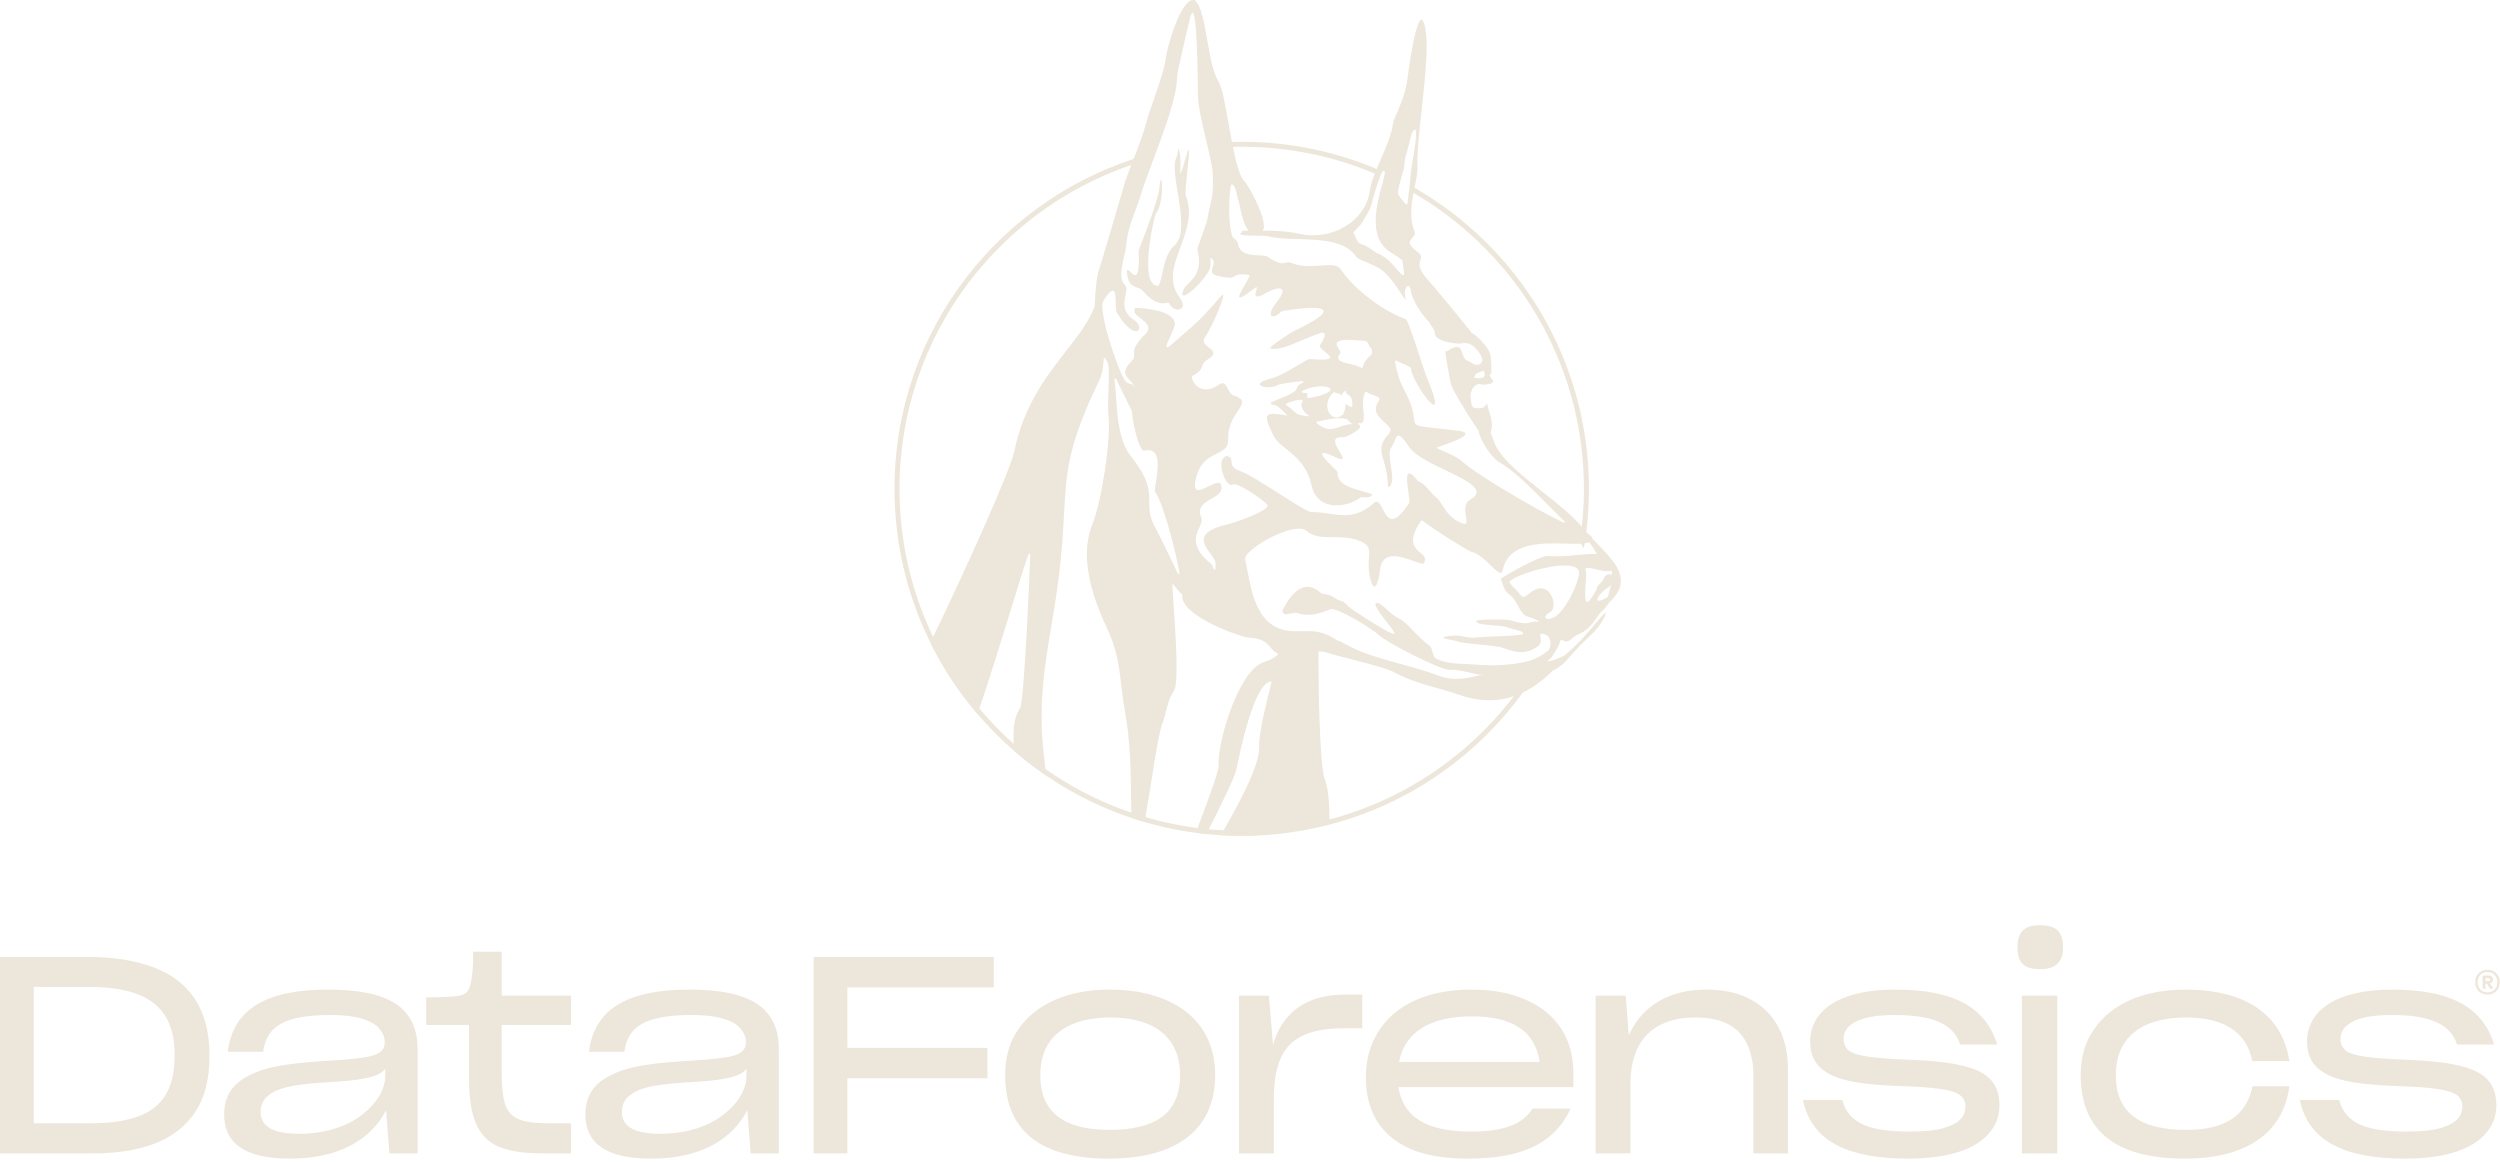 <svg width="628" height="292" viewBox="0 0 628 292" fill="none" xmlns="http://www.w3.org/2000/svg">
<path d="M0 240.401H22.352C28.461 240.401 33.736 241.235 38.318 242.898C47.409 246.229 52.617 253.304 52.617 265.029V265.236C52.617 271.064 51.435 275.783 49.005 279.388C44.149 286.674 35.262 289.727 23.186 289.727H0V240.401ZM8.472 247.896V282.166H22.767C27.42 282.166 31.169 281.677 34.362 280.569C40.678 278.417 43.871 273.631 43.871 265.099V264.959C43.871 252.404 36.166 247.896 22.004 247.896H8.472ZM96.987 278.836C95.876 281.125 94.279 283.136 92.131 285.007C87.756 288.756 81.44 291.046 72.764 291.046C61.518 291.046 56.313 287.16 56.313 280.014V279.943C56.313 275.642 58.188 272.52 61.936 270.508C63.252 269.745 64.711 269.122 66.378 268.637C69.708 267.596 74.776 266.903 83.244 266.415C86.715 266.207 89.353 265.929 91.297 265.655C95.183 265.099 96.639 263.988 96.639 261.769V261.699C96.639 260.591 96.224 259.55 95.391 258.509C93.794 256.497 90.045 254.971 83.037 254.971C71.305 254.971 66.933 257.883 66.1 264.195H57.213C58.532 253.445 66.933 248.588 82.34 248.588C97.684 248.588 104.9 253.026 104.9 263.64V289.727H97.821L96.987 278.836ZM75.124 284.8C81.718 284.8 87.063 282.996 90.879 280.084C94.698 277.169 96.78 273.631 96.78 270.163V268.496C95.461 270.23 92.131 271.271 84.007 271.756C74.916 272.245 70.679 273.005 68.252 274.601C66.378 275.713 65.474 277.309 65.474 279.251V279.321C65.474 282.651 68.045 284.8 75.124 284.8ZM143.44 289.727H135.875C131.293 289.727 127.755 289.101 125.118 287.99C119.842 285.563 117.827 280.291 117.827 270.926V257.468H107.07V250.53H109.292C111.163 250.459 113.108 250.392 114.012 250.322C117.205 249.974 117.761 249.281 118.316 246.644C118.802 244.495 118.868 241.513 118.868 239.083H126.018V250.115H143.44V257.468H126.018V269.608C126.018 273.216 126.366 275.85 126.992 277.724C128.378 281.262 131.571 282.166 137.957 282.166H143.44V289.727ZM187.726 278.836C186.614 281.125 185.018 283.136 182.865 285.007C178.494 288.756 172.178 291.046 163.499 291.046C152.256 291.046 147.051 287.16 147.051 280.014V279.943C147.051 275.642 148.926 272.52 152.671 270.508C153.99 269.745 155.449 269.122 157.116 268.637C160.446 267.596 165.514 266.903 173.982 266.415C177.453 266.207 180.091 265.929 182.032 265.655C185.921 265.099 187.377 263.988 187.377 261.769V261.699C187.377 260.591 186.962 259.55 186.129 258.509C184.532 256.497 180.784 254.971 173.775 254.971C162.043 254.971 157.668 257.883 156.838 264.195H147.952C149.27 253.445 157.668 248.588 173.078 248.588C188.418 248.588 195.638 253.026 195.638 263.64V289.727H188.559L187.726 278.836ZM165.862 284.8C172.456 284.8 177.798 282.996 181.617 280.084C185.436 277.169 187.518 273.631 187.518 270.163V268.496C186.199 270.23 182.865 271.271 174.745 271.756C165.651 272.245 161.417 273.005 158.99 274.601C157.116 275.713 156.212 277.309 156.212 279.251V279.321C156.212 282.651 158.779 284.8 165.862 284.8ZM212.856 270.856V289.727H204.388V240.401H249.644V248.033H212.856V263.225H248.048V270.856H212.856ZM278.527 291.046C260.412 291.046 252.5 283.274 252.5 270.093C252.5 265.514 253.608 261.699 255.83 258.509C260.412 251.985 268.462 248.588 278.805 248.588C284.08 248.588 288.592 249.418 292.618 251.085C300.601 254.416 305.25 260.865 305.25 270.093C305.25 282.996 296.504 291.046 278.527 291.046ZM278.734 283.829C290.674 283.829 296.438 279.321 296.438 270.093C296.438 260.591 289.981 255.594 278.945 255.594C268.184 255.594 261.313 260.31 261.313 270.093C261.313 279.321 267.143 283.829 278.734 283.829ZM311.239 289.727V250.115H318.737L319.778 262.462C321.997 254.76 327.691 249.837 337.893 249.837H342.197V258.301H337.615C333.173 258.301 329.702 258.924 327.065 260.243C321.927 262.74 319.985 267.941 319.985 276.405V289.727H311.239ZM394.536 278.487C390.232 287.782 381.415 291.046 368.783 291.046C362.745 291.046 357.955 290.212 354.136 288.545C346.501 285.078 343.101 278.902 343.101 270.441C343.101 266.14 344.212 262.462 346.224 259.131C350.387 252.541 358.441 248.588 369.476 248.588C374.892 248.588 379.471 249.418 383.36 251.156C391.065 254.623 395.229 260.865 395.229 269.608V273.075H351.291C352.403 280.499 358.163 284.244 369.476 284.244C377.944 284.244 382.527 282.373 384.957 278.487H394.536ZM369.684 255.316C359.341 255.316 352.888 259.202 351.428 266.763H386.761C385.649 259.061 380.026 255.316 369.684 255.316ZM409.57 289.727H400.824V250.115H408.389L409.152 260.102C412.208 253.026 418.942 248.588 428.518 248.588C433.1 248.588 436.779 249.418 439.835 251.085C445.943 254.416 449.133 260.591 449.133 268.567V289.727H440.457V270.441C440.457 267.455 440.042 264.821 439.001 262.602C437.127 258.161 433.03 255.594 425.881 255.594C415.26 255.594 409.57 261.491 409.57 272.245V289.727ZM479.285 291.046C464.431 291.046 455.059 286.811 452.907 276.335H462.764C464.431 282.581 470.332 284.244 479.7 284.244C483.312 284.244 486.087 283.966 488.098 283.414C492.195 282.303 493.721 280.362 493.721 277.932C493.721 276.754 493.236 275.713 492.332 275.087C490.458 273.701 486.016 273.075 476.715 272.797C471.44 272.59 467.276 272.175 464.012 271.412C457.489 269.815 454.714 266.763 454.714 261.628C454.714 254.067 461.723 248.588 476.022 248.588C490.458 248.588 498.719 252.749 501.704 262.391H492.403C490.669 256.912 484.838 254.971 476.022 254.971C472.758 254.971 470.262 255.245 468.317 255.801C464.568 256.912 463.112 258.787 463.112 261.006C463.112 262.184 463.527 263.088 464.36 263.851C466.027 265.236 470.469 265.862 479.563 266.207C485.324 266.415 489.765 266.903 493.099 267.733C499.693 269.33 502.26 272.312 502.26 277.795C502.26 280.291 501.427 282.581 499.76 284.522C496.5 288.545 489.765 291.046 479.285 291.046ZM512.553 243.454C508.457 243.454 506.79 241.928 506.79 237.905C506.79 233.881 508.734 232.422 512.483 232.422C516.299 232.422 518.243 233.881 518.243 237.905C518.243 241.65 516.369 243.454 512.553 243.454ZM507.901 289.727V250.115H516.784V289.727H507.901ZM575.084 272.868C573.625 284.385 564.534 291.046 548.846 291.046C530.52 291.046 522.678 283.274 522.678 270.093C522.678 265.514 523.786 261.699 526.079 258.509C530.52 251.985 538.711 248.588 549.053 248.588C564.049 248.588 573.347 254.901 575.084 266.555H565.782C564.323 259.202 558.633 255.594 549.124 255.594C538.366 255.594 531.491 260.31 531.491 270.093C531.491 279.321 537.322 283.829 549.124 283.829C558.981 283.829 564.256 280.291 565.853 272.868H575.084ZM604.104 291.046C589.249 291.046 579.881 286.811 577.729 276.335H587.586C589.249 282.581 595.15 284.244 604.519 284.244C608.131 284.244 610.905 283.966 612.92 283.414C617.014 282.303 618.54 280.362 618.54 277.932C618.54 276.754 618.055 275.713 617.158 275.087C615.28 273.701 610.838 273.075 601.537 272.797C596.262 272.59 592.094 272.175 588.834 271.412C582.307 269.815 579.533 266.763 579.533 261.628C579.533 254.067 586.542 248.588 600.84 248.588C615.28 248.588 623.541 252.749 626.523 262.391H617.225C615.488 256.912 609.657 254.971 600.84 254.971C597.58 254.971 595.08 255.245 593.135 255.801C589.39 256.912 587.931 258.787 587.931 261.006C587.931 262.184 588.349 263.088 589.183 263.851C590.846 265.236 595.288 265.862 604.382 266.207C610.142 266.415 614.584 266.903 617.918 267.733C624.508 269.33 627.079 272.312 627.079 277.795C627.079 280.291 626.249 282.581 624.585 284.522C621.315 288.545 614.584 291.046 604.104 291.046Z" fill="#EDE6DA"/>
<path d="M624.87 249.83C624.265 249.83 623.727 249.696 623.256 249.432C622.792 249.165 622.43 248.796 622.162 248.325C621.906 247.853 621.779 247.319 621.779 246.724C621.779 246.13 621.906 245.599 622.162 245.124C622.43 244.653 622.792 244.287 623.256 244.02C623.727 243.742 624.265 243.605 624.87 243.605C625.465 243.605 625.992 243.742 626.456 244.02C626.917 244.287 627.276 244.653 627.532 245.124C627.8 245.599 627.933 246.13 627.933 246.724C627.933 247.319 627.8 247.853 627.532 248.325C627.276 248.796 626.917 249.165 626.456 249.432C625.992 249.696 625.465 249.83 624.87 249.83ZM624.87 249.278C625.609 249.278 626.203 249.042 626.653 248.571C627.107 248.089 627.332 247.474 627.332 246.724C627.332 245.975 627.107 245.367 626.653 244.896C626.203 244.414 625.609 244.171 624.87 244.171C624.111 244.171 623.506 244.414 623.056 244.896C622.602 245.367 622.377 245.975 622.377 246.724C622.377 247.474 622.602 248.089 623.056 248.571C623.506 249.042 624.111 249.278 624.87 249.278ZM623.639 248.356V245.051H625.102C625.451 245.051 625.721 245.142 625.915 245.325C626.122 245.501 626.224 245.747 626.224 246.063C626.224 246.309 626.15 246.52 626.01 246.696C625.876 246.858 625.69 246.971 625.454 247.034L626.347 248.339L625.486 248.356L624.684 247.062H624.364V248.356H623.639ZM624.364 246.478H625.039C625.173 246.478 625.282 246.45 625.363 246.387C625.454 246.324 625.5 246.222 625.5 246.081C625.5 245.947 625.454 245.849 625.363 245.785C625.282 245.726 625.173 245.694 625.039 245.694H624.364V246.478Z" fill="#EDE6DA"/>
<path d="M307.02 37.006C308.641 36.915 310.276 36.869 311.919 36.869C323.999 36.869 335.498 39.359 345.929 43.853C346.207 43.495 346.52 43.171 346.857 42.893C336.159 38.216 324.343 35.617 311.919 35.617C309.935 35.617 307.966 35.684 306.018 35.814C306.376 36.187 306.714 36.584 307.02 37.006Z" fill="#EDE6DA"/>
<path d="M397.885 122.786C397.885 90.9 380.508 63.072 354.699 48.246C354.815 47.803 354.879 47.356 354.893 46.916C381.314 61.898 399.136 90.26 399.136 122.786C399.136 127.885 398.7 132.882 397.86 137.742C397.547 137.204 397.209 136.684 396.847 136.185C397.533 131.82 397.885 127.344 397.885 122.786Z" fill="#EDE6DA"/>
<path d="M383.357 170.599C367.929 193.581 341.691 208.706 311.919 208.706C264.439 208.706 225.953 170.24 225.953 122.786C225.953 83.754 251.997 50.799 287.667 40.333C287.815 39.834 287.998 39.345 288.212 38.877C251.565 49.199 224.701 82.857 224.701 122.786C224.701 170.93 263.75 209.955 311.919 209.955C342.641 209.955 369.652 194.08 385.193 170.089C384.584 170.29 383.972 170.462 383.357 170.599Z" fill="#EDE6DA"/>
<path d="M295.896 37.186L295.886 37.168H295.889C295.893 37.172 295.893 37.179 295.896 37.186Z" fill="#EDE6DA"/>
<path d="M295.896 37.186C296.628 38.272 296.554 40.744 296.508 42.253C296.456 44.057 296.442 44.482 297.88 39.534C299.086 35.399 298.717 38.796 298.295 42.668C297.989 45.495 297.655 48.569 297.88 49.16C299.649 53.717 298.056 57.976 296.54 62.034C294.873 66.493 293.298 70.714 296.378 74.814C298.678 77.867 295.074 78.893 293.723 76.235C293.607 76.01 293.357 76.048 292.967 76.108C291.968 76.259 290.045 76.555 287.034 73.031C286.679 72.616 286.18 72.433 285.652 72.24C284.474 71.811 283.162 71.332 283.075 68.062C283.071 67.872 283.286 67.756 283.44 67.868C283.602 67.988 283.781 68.157 283.968 68.333C285.058 69.367 286.373 70.612 286.043 62.882C286.043 62.871 286.141 62.615 286.317 62.172C287.344 59.53 290.945 50.278 291.23 47.289C291.842 40.815 292.71 50.827 290.365 53.647C289.964 54.125 285.976 71.231 290.688 71.811C291.258 71.881 291.536 70.591 291.912 68.867C292.425 66.483 293.122 63.265 295.024 61.644C297.648 59.407 296.691 53.573 295.837 48.354C295.232 44.651 294.676 41.258 295.485 39.675C295.724 39.204 296.033 37.474 295.896 37.186Z" fill="#EDE6DA"/>
<path d="M308.511 114.328C308.447 114.374 308.419 114.437 308.419 114.5C308.669 114.426 308.662 114.226 308.511 114.328Z" fill="#EDE6DA"/>
<path d="M285.209 77.35C284.984 77.35 284.85 77.353 284.829 77.36C284.906 77.332 285.128 77.293 285.226 77.276C285.262 77.272 285.279 77.269 285.279 77.265C285.255 77.293 285.23 77.322 285.209 77.35Z" fill="#EDE6DA"/>
<path fill-rule="evenodd" clip-rule="evenodd" d="M245.555 179.352C240.909 173.915 236.921 167.898 233.714 161.431C243.107 142.032 253.872 117.918 254.8 113.354C257.132 101.91 262.786 94.638 267.703 88.311C270.699 84.457 273.424 80.954 274.961 77.068C274.972 77.047 274.975 77.019 274.975 76.991C275.105 72.943 275.545 68.987 276.146 67.524C276.354 67.028 281.942 48.171 282.188 47.148C282.568 45.559 283.51 43.153 284.555 40.491C285.782 37.358 287.147 33.869 287.899 30.95C288.353 29.185 289.095 27.078 289.876 24.866C291.145 21.265 292.513 17.379 292.9 14.239C293.146 12.238 296.571 -0.63 300.011 0.024C300.046 0.031 300.081 0.049 300.113 0.073C301.748 1.382 302.504 5.725 303.285 10.205C303.981 14.182 304.691 18.265 306.056 20.414C306.998 21.901 307.807 26.445 308.669 31.284C309.738 37.273 310.888 43.716 312.467 45.368C314.067 47.042 318.92 56.548 317.095 57.92L317.07 57.937C320.256 57.941 323.541 58.067 326.333 58.725C334.01 60.526 343.126 56.021 344.167 47.566C344.395 45.713 345.535 43.09 346.748 40.301C348.123 37.139 349.589 33.76 349.923 31.045C349.994 30.486 350.381 29.586 350.887 28.415C351.858 26.157 353.261 22.9 353.641 19.162C353.69 18.663 355.997 1.019 357.695 5.795C359.063 9.646 358.072 18.796 357.14 27.384C356.524 33.067 355.933 38.504 356.071 41.999C356.12 43.248 355.786 44.883 355.413 46.712C354.692 50.229 353.83 54.456 355.279 57.965C355.635 58.82 355.181 59.323 354.741 59.805C354.056 60.561 353.416 61.268 356.021 63.23C357.242 64.144 357.059 64.644 356.82 65.315C356.5 66.198 356.071 67.383 358.624 70.221C359.819 71.55 367.503 80.69 369.642 83.588C369.663 83.616 369.687 83.637 369.719 83.651C370.359 83.986 371.031 84.492 371.752 85.259C374.495 88.188 374.512 88.733 374.604 91.863C374.614 92.25 374.625 92.675 374.646 93.15C374.674 93.885 374.442 94.008 374.294 94.089C374.104 94.188 374.055 94.216 374.899 95.401C375.592 96.371 373.77 96.586 372.473 96.635C372.23 96.519 371.97 96.456 371.699 96.456C370.429 96.456 369.402 97.827 369.402 99.519C369.402 99.923 369.459 100.31 369.568 100.665C369.374 101.618 370.152 102.895 370.981 102.427C371.207 102.526 371.449 102.578 371.699 102.578C372.455 102.578 373.127 102.093 373.545 101.341C373.637 101.921 373.834 102.564 374.041 103.25C374.139 103.574 374.241 103.904 374.336 104.242C374.685 105.497 374.934 106.844 374.576 108.156C374.54 108.293 374.512 108.543 374.488 108.849C374.488 108.891 374.491 108.926 374.509 108.961C374.73 109.436 374.955 109.967 375.156 110.6C376.489 114.817 381.908 119.121 387.426 123.499C391.319 126.587 395.261 129.717 397.849 132.882C398.166 133.269 398.496 133.652 398.837 134.032C398.844 134.039 398.848 134.046 398.855 134.049C398.858 134.053 398.865 134.06 398.869 134.064C398.872 134.067 398.876 134.067 398.883 134.071C399.481 134.468 399.91 134.883 400.012 135.259C400.022 135.298 400.04 135.333 400.068 135.365C400.476 135.794 400.891 136.223 401.303 136.645C405.625 141.111 409.711 145.324 405.213 150.339C404.809 150.792 404.496 151.102 404.26 151.299C404.246 151.313 404.228 151.331 404.218 151.345C403.543 152.354 402.875 153.205 402.509 153.419C402.129 153.641 401.718 154.242 401.208 154.988C400.233 156.416 398.901 158.367 396.748 159.211C395.855 159.563 395.317 160.031 394.87 160.418C394.135 161.051 393.664 161.459 392.307 160.755C392.173 160.689 392.015 160.759 391.98 160.907C391.565 162.654 389.571 165.369 389.49 165.418C386.898 167.075 392.208 165.302 393.119 164.546C396.449 161.775 398.669 159.155 401.338 156.001L401.725 155.547C401.858 155.389 401.992 155.227 402.129 155.069C404.879 151.833 402.379 156.834 400.473 158.68C400.058 159.081 399.678 159.451 399.319 159.792L399.298 159.813V159.816C397.234 161.8 396.017 162.974 393.865 165.51C392.884 166.663 391.565 167.761 390.098 168.45C390.077 168.46 390.056 168.475 390.039 168.492C383.385 175.1 375.768 177.787 366.487 174.516C364.898 173.957 363.104 173.447 361.251 172.923C357.604 171.893 353.714 170.792 350.637 169.083C348.608 167.958 344.427 166.885 340.08 165.77C337.559 165.123 334.988 164.462 332.748 163.769C332.737 163.762 332.72 163.759 332.709 163.759C332.227 163.702 331.805 163.653 331.433 163.614C331.299 163.6 331.183 163.706 331.183 163.843C331.204 171.274 331.408 192.434 332.804 195.817C333.676 197.934 334.031 202.274 333.951 206.933C326.056 208.874 318.537 209.954 311.915 209.954C310.167 209.954 308.433 209.905 306.71 209.803L306.882 209.497C310.505 203.089 316.606 192.29 316.321 187.401C316.128 184.096 318.575 174.639 319.289 171.886L319.356 171.615L319.402 171.443C319.444 171.277 319.3 171.13 319.135 171.165C314.886 172.044 311.465 188.928 310.624 193.084L310.561 193.39C310.227 195.04 306.531 202.699 303.049 209.511C302.156 209.42 301.266 209.318 300.384 209.202C300.651 208.481 300.922 207.753 301.196 207.025C303.654 200.473 306.172 193.76 306.105 192.311C305.82 186.216 311.155 168.401 317.433 166.35C319.159 165.784 320.285 165.158 320.946 164.497C321.055 164.388 321.016 164.205 320.882 164.138C320.098 163.741 319.623 163.185 319.138 162.612C318.199 161.511 317.214 160.358 313.902 160.193C311.458 160.07 296.825 154.682 297.015 149.825C297.018 149.737 297.018 149.646 297.018 149.548C297.018 149.488 296.997 149.432 296.955 149.389C296.258 148.679 295.464 147.768 294.584 146.622C294.426 146.411 294.591 148.823 294.827 152.287C295.323 159.588 296.135 171.559 294.908 173.493C293.67 175.448 293.238 177.245 292.854 178.849C292.64 179.742 292.439 180.572 292.123 181.342C291.194 183.593 290.073 190.763 289.137 196.738C288.659 199.808 288.23 202.566 287.899 204.176C287.773 204.799 287.681 205.622 287.604 206.525C286.464 206.195 285.332 205.84 284.214 205.467C284.179 203.884 284.157 202.302 284.133 200.716C284.031 193.369 283.929 186.026 282.649 179.067C282.167 176.44 281.903 174.165 281.654 172.033C281.094 167.226 280.623 163.157 277.915 157.439C274.36 149.927 271.103 139.718 274.384 131.767C276.698 126.158 279.174 110.276 278.439 104.101C278.288 102.825 278.365 100.482 278.443 98.112C278.538 95.239 278.636 92.331 278.323 91.237C278.316 91.219 278.313 91.205 278.302 91.188C278.084 90.783 277.87 90.403 277.666 90.048C277.55 89.851 277.251 89.929 277.24 90.157C277.156 92.222 276.836 94.131 276.139 95.563C268.213 111.845 267.854 118.523 267.277 129.196C267.049 133.42 266.788 138.266 266.011 144.578C265.456 149.101 264.763 153.251 264.095 157.253C262.319 167.87 260.719 177.446 262.294 190.25C262.491 191.825 262.625 193.331 262.73 194.783C259.98 192.902 257.346 190.869 254.835 188.696C254.304 184.307 254.526 180.396 256.224 177.934C257.255 176.436 258.594 145.401 258.798 139.325C258.809 139.068 258.45 138.994 258.362 139.233C257.582 141.28 255.982 146.474 253.991 152.927C251.498 161.012 248.4 171.066 245.555 179.352ZM386.536 156.173C386.589 156.177 386.648 156.187 386.708 156.201H386.712C386.079 155.726 385.302 155.34 383.944 154.974C382.65 154.622 382.059 153.536 381.391 152.308C380.793 151.207 380.135 149.994 378.852 149.094C378.089 148.563 377.691 147.378 377.389 146.481C377.269 146.122 377.164 145.813 377.058 145.605C377.009 145.51 377.027 145.394 377.111 145.328C378.363 144.332 387.088 139.507 388.758 139.659C391.312 139.887 393.288 139.694 395.507 139.476H395.511C396.203 139.409 396.924 139.339 397.691 139.279C398.943 139.18 399.935 139.128 400.772 139.201C400.954 139.215 401.085 139.019 400.99 138.86C400.494 138.013 399.928 137.13 399.284 136.335C399.228 136.265 399.133 136.237 399.045 136.261C398.349 136.469 397.251 136.596 395.637 136.596C394.927 136.596 394.139 136.574 393.302 136.55C387.345 136.385 378.908 136.149 377.449 143.295C377.174 144.642 376.07 143.566 374.565 142.103C373.151 140.728 371.389 139.015 369.631 138.639C369.061 138.516 360.688 133.409 357.287 130.761C357.185 130.68 357.034 130.705 356.96 130.814C353.437 135.977 355.29 137.559 356.756 138.808C357.646 139.564 358.392 140.2 357.713 141.438C357.505 141.811 356.479 141.435 355.121 140.942C351.97 139.792 347.054 137.995 346.614 143.464C346.505 144.818 345.408 150.423 344.167 145.152C343.685 143.098 343.794 141.491 343.882 140.204C344.036 137.946 344.124 136.659 340.84 135.621C338.726 134.953 336.662 134.946 334.759 134.943C332.231 134.936 329.98 134.929 328.257 133.378C325.278 130.694 312.309 138.048 312.805 140.481C312.949 141.188 313.089 141.948 313.234 142.736V142.739C314.419 149.192 315.984 157.731 323.998 158.491C325.197 158.603 326.259 158.578 327.272 158.55C329.741 158.487 331.946 158.431 335.248 160.428C335.364 160.499 335.505 160.604 335.653 160.738C335.677 160.759 335.702 160.776 335.733 160.783C336.556 161.058 337.281 161.367 337.851 161.712C341.635 163.994 346.822 165.415 351.963 166.829C355.223 167.722 358.462 168.612 361.318 169.709C365.165 171.189 368.59 170.384 372.304 169.512L372.582 169.449C372.226 169.456 371.952 169.459 371.783 169.459C371.344 169.459 370.535 169.269 369.557 169.037C367.929 168.654 365.833 168.158 364.212 168.253C361.845 168.394 347.901 161.191 346.132 159.342C345.035 158.192 335.797 152.396 334.158 153.054C331.271 154.207 328.834 155.006 325.785 153.982C325.398 153.852 324.814 153.979 324.227 154.105C323.196 154.33 322.159 154.559 322.17 153.384C322.17 153.342 322.18 153.303 322.201 153.268C322.236 153.212 322.293 153.103 322.374 152.948C323.253 151.271 326.808 144.462 331.71 148.883C331.995 149.14 332.354 149.192 332.811 149.263C333.455 149.361 334.288 149.488 335.375 150.244C336.099 150.747 336.451 150.828 336.757 150.898C337.203 151.003 337.555 151.084 338.797 152.379C339.595 153.212 348.137 158.586 349.336 158.993L349.347 158.997C350.381 159.352 350.704 159.461 349.73 158.051C349.565 157.812 349.227 157.383 348.812 156.855C347.325 154.974 344.838 151.823 345.665 151.52C346.343 151.271 347.237 152.083 348.32 153.068C349.241 153.905 350.3 154.868 351.478 155.403C352.54 155.885 353.676 157.07 354.977 158.424C356.218 159.714 357.607 161.16 359.225 162.31C359.457 162.475 359.587 162.953 359.739 163.495C359.95 164.254 360.192 165.141 360.804 165.468C362.96 166.614 366.361 166.737 368.231 166.804C368.625 166.822 368.952 166.832 369.184 166.85C373.056 167.156 376.492 167.282 380.308 166.758C383.86 166.27 385.899 165.791 388.836 163.47C389.564 162.897 390.32 159.338 387.151 159.162C387.018 159.152 386.902 159.264 386.909 159.398C386.919 159.725 386.954 160.01 386.986 160.274C387.123 161.462 387.197 162.102 384.862 163.206C382.369 164.381 380.048 163.657 377.709 162.795C376.524 162.362 373.918 162.116 371.46 161.888C369.216 161.68 367.099 161.483 366.308 161.163C366.009 161.04 365.358 160.914 364.683 160.78C362.928 160.432 361.019 160.052 364.767 159.704C366.202 159.567 366.969 159.739 367.757 159.915C368.671 160.119 369.617 160.326 371.671 160.073C372.321 159.996 373.802 159.936 375.465 159.873C378.493 159.753 382.129 159.612 382.471 159.271C382.995 158.747 381.641 158.413 380.322 158.09C379.654 157.928 379 157.766 378.599 157.583C377.98 157.298 376.517 157.182 375.026 157.066C372.771 156.887 370.461 156.704 370.946 155.927C371.157 155.589 378.215 155.47 379.45 155.832C382.77 156.81 383.557 156.595 384.412 156.363C384.918 156.226 385.446 156.082 386.536 156.173ZM400.881 143.01C402.238 143.334 403.803 143.71 404.721 143.319C404.844 143.527 404.925 143.777 404.967 144.062C404.988 144.216 404.851 144.343 404.7 144.315C404.693 144.315 404.686 144.311 404.679 144.311C404.672 144.311 404.661 144.308 404.654 144.308C403.518 144.128 403.223 144.677 402.864 145.345C402.688 145.672 402.495 146.027 402.182 146.34C401.127 147.409 401.137 147.441 401.179 147.55C401.204 147.62 401.246 147.722 401 148.173C397.765 154.133 398.074 149.927 398.324 146.516C398.426 145.134 398.517 143.882 398.363 143.488C397.891 142.293 399.235 142.616 400.881 143.01ZM404.109 149.133V149.129C404.302 148.45 404.517 147.691 404.689 146.935H404.686C404.373 147.262 404 147.561 403.613 147.793C401.953 148.777 399.287 152.526 403.631 150.121C403.683 150.093 403.771 149.994 403.884 149.857C403.905 149.832 403.919 149.804 403.926 149.773C403.982 149.569 404.046 149.354 404.109 149.133ZM396.657 144.019C396.836 139.511 381.314 143.84 379.197 146.063V146.059C379.105 146.154 379.422 146.738 379.72 147.019C380.691 147.937 381.278 148.64 381.686 149.129C382.115 149.643 382.348 149.92 382.615 149.959C382.928 150.008 383.286 149.737 384.071 149.15C384.229 149.031 384.408 148.897 384.605 148.753C389.413 145.208 391.512 152.481 389.504 153.648C387.243 154.967 388.185 156.043 390.155 155.192C393.045 153.94 396.559 146.481 396.657 144.019ZM313.634 57.955H313.659V57.951C312.558 56.721 311.989 54.213 311.528 52.194C311.335 51.354 311.162 50.598 310.979 50.053C310.913 49.856 310.846 49.536 310.768 49.163C310.526 48.003 310.174 46.339 309.428 46.339C309.003 45.636 308.103 55.198 309.604 59.485C309.618 59.523 309.643 59.559 309.678 59.587C310.29 60.075 310.902 60.656 310.948 61.025C311.306 63.94 314.057 64.053 316.177 64.137C317.127 64.176 317.953 64.208 318.379 64.489C321.392 66.462 322.212 66.223 322.94 66.008C323.358 65.889 323.745 65.776 324.491 66.085C326.889 67.074 329.502 66.877 331.735 66.712C334.067 66.539 335.983 66.395 336.813 67.661C339.978 72.482 347.332 78.155 353.096 80.149C353.609 80.325 355.367 85.705 356.746 89.922C357.463 92.116 358.079 93.994 358.36 94.662C364.796 109.9 354.527 96.101 354.411 92.405C354.407 92.243 352.47 91.364 350.743 90.608C350.574 90.534 350.395 90.678 350.426 90.857L350.472 91.093C350.81 92.9 351.225 95.126 352.846 98.158C354.776 101.766 355.037 103.844 355.191 105.1C355.269 105.719 355.322 106.137 355.54 106.436C355.986 107.062 357.136 107.185 360.685 107.565C362.119 107.716 363.952 107.913 366.283 108.198C371.28 108.814 364.739 111.085 362 112.038C361.339 112.267 360.899 112.422 360.899 112.453C360.892 112.605 361.624 112.918 362.608 113.343C364.078 113.973 366.114 114.848 367.141 115.798C370.581 118.98 384.939 127.512 392.757 131.303C392.993 131.415 393.204 131.109 393.01 130.93C391.523 129.537 389.94 127.948 388.326 126.32C384.331 122.3 380.114 118.055 376.503 116.03C375.177 115.284 372.061 111.462 371.4 108.216C371.393 108.184 371.382 108.159 371.368 108.135C369.754 105.772 368.052 103.173 367.936 102.796C367.911 102.719 367.707 102.399 367.412 101.928L367.408 101.924C366.42 100.356 364.381 97.11 364.25 95.471C364.247 95.429 364.173 95.031 364.064 94.437V94.434C363.67 92.303 362.816 87.678 363.129 88.195C363.192 88.301 363.34 88.329 363.442 88.258C366.494 86.222 366.86 87.341 367.303 88.684C367.602 89.595 367.936 90.615 369.174 90.815C369.174 90.815 369.174 90.815 369.177 90.815V90.819C369.181 90.822 369.188 90.826 369.199 90.836C369.455 91.04 371.576 92.742 372.392 90.544C372.638 89.887 370.137 85.41 367.285 86.25C366.459 86.496 360.347 85.937 360.435 83.676C360.459 83.106 359.967 82.403 359.594 81.879C359.373 81.562 359.197 81.309 359.2 81.186C359.204 81.13 359.172 81.081 359.134 81.042C357.01 78.89 355.378 76.221 354.583 73.928C354.541 73.808 354.513 73.618 354.478 73.397C354.379 72.792 354.249 71.976 353.75 71.874C353.197 71.765 352.536 73.168 353.131 75.043C352.997 75.363 352.614 74.765 351.942 73.72C351.045 72.328 349.639 70.137 347.634 68.269C346.474 67.19 344.346 66.314 342.774 65.663C341.747 65.242 340.959 64.914 340.822 64.693C338.192 60.399 331.739 60.216 325.982 60.054C323.091 59.973 320.376 59.896 318.41 59.309C318.118 59.221 317.102 59.214 315.938 59.203C313.592 59.186 310.645 59.161 311.813 58.472C311.978 58.373 312.038 58.278 312.048 58.152C312.063 58.043 312.161 57.962 312.274 57.962C312.717 57.962 313.174 57.958 313.634 57.955ZM304.646 67.046C304.92 66.201 305.208 65.329 304.062 64.774C304.051 65.234 304.051 65.868 304.062 66.75C304.087 69.296 295.569 77.395 297.236 72.908C297.461 72.296 297.989 71.769 298.586 71.174C300.109 69.644 302.103 67.654 300.763 62.558C300.749 62.502 301.129 61.44 301.597 60.121C302.3 58.145 303.211 55.588 303.316 54.962C303.584 53.38 303.833 52.297 304.048 51.379C304.544 49.237 304.832 47.995 304.618 43.403C304.537 41.662 303.837 38.754 303.063 35.553C301.998 31.136 300.798 26.16 300.904 22.914C300.915 22.531 300.809 -2.35 298.998 4.35C298.534 6.055 295.699 18.237 295.699 19.064C295.699 24.124 292.559 32.501 289.784 39.9C288.518 43.276 287.33 46.445 286.552 49.005C286.06 50.615 285.557 51.952 285.082 53.207C284.105 55.806 283.25 58.071 282.898 61.721C282.832 62.425 282.617 63.335 282.385 64.327C281.766 66.986 281.01 70.211 282.575 71.543C283.166 72.05 282.976 72.957 282.744 74.061C282.346 75.943 281.826 78.394 284.878 80.398C287.92 82.396 285.244 86.416 280.514 78.429C280.3 78.067 280.282 77.117 280.264 76.115C280.215 73.643 280.166 70.833 277.17 75.556C275.682 77.902 280.831 92.921 282.445 95.39C283.004 96.238 283.489 96.326 283.897 96.4C284.379 96.487 284.748 96.554 284.987 97.831C285.079 96.871 284.439 96.199 283.806 95.531C282.744 94.413 281.696 93.308 284.136 90.871C284.984 90.02 284.942 89.524 284.892 88.934C284.815 88.037 284.72 86.911 287.646 83.982C289.429 82.199 287.924 81.042 286.542 79.984C285.441 79.136 284.414 78.348 285.209 77.35C287.038 77.374 294.855 77.895 295.126 81.26C295.175 81.876 294.542 83.251 293.955 84.527C293.002 86.602 292.165 88.424 294.535 86.338C295.506 85.487 296.336 84.77 297.071 84.13H297.074C300.858 80.845 302.131 79.741 306.594 74.515C308.897 71.818 304.632 81.981 302.757 84.605C301.815 85.927 302.789 86.651 303.689 87.323C304.776 88.132 305.761 88.867 303.098 90.481C302.392 90.913 302.216 91.381 302.019 91.898C301.748 92.623 301.439 93.439 299.585 94.381C298.727 94.82 301.154 100.229 306.337 96.537C307.424 95.763 307.934 96.716 308.468 97.718C308.838 98.415 309.221 99.132 309.819 99.322C312.903 100.3 312.21 101.337 310.955 103.218C309.875 104.833 308.384 107.066 308.518 110.414C308.599 112.492 307.266 113.15 305.641 113.955C303.865 114.834 301.737 115.889 300.714 119.156C299.068 124.428 301.396 123.271 303.626 122.163C305.029 121.467 306.394 120.788 306.707 121.741C307.308 123.584 305.841 124.41 304.305 125.279C302.525 126.288 300.647 127.347 301.78 130.097C302.057 130.765 301.706 131.539 301.291 132.456C300.334 134.577 299.023 137.475 304.227 141.642C304.466 141.832 304.677 142.296 304.871 142.957C304.945 143.207 305.31 143.161 305.317 142.901C305.325 142.5 305.339 142.071 305.356 141.61C305.384 140.882 304.737 139.993 304.041 139.04C302.233 136.567 300.088 133.627 308.377 131.721C309.882 131.377 319.363 128.177 318.312 126.773C317.345 125.479 310.663 121.059 309.766 121.695C307.997 122.954 304.913 115.098 308.345 114.518C308.359 114.514 308.373 114.514 308.384 114.511C308.398 114.507 308.409 114.504 308.419 114.5C308.416 114.602 308.49 114.708 308.606 114.736C309.27 114.883 309.305 115.326 309.351 115.875C309.411 116.649 309.488 117.63 311.391 118.263C313.325 118.906 317.633 121.65 321.561 124.153H321.565C325.233 126.489 328.57 128.613 329.319 128.613C330.926 128.613 332.414 128.827 333.841 129.031C337.625 129.576 341.002 130.061 345.109 126.369C346.122 125.458 346.702 126.601 347.36 127.899C348.482 130.121 349.832 132.787 353.978 126.337C354.147 126.074 353.985 124.941 353.799 123.636C353.363 120.591 352.793 116.61 355.99 120.577C356.011 120.602 356.025 120.63 356.035 120.658C356.035 120.668 356.039 120.679 356.042 120.693L356.05 120.721C356.071 120.798 356.13 120.855 356.201 120.879C357.33 121.256 358.226 122.258 359.141 123.281C359.696 123.9 360.259 124.526 360.882 125.022C361.356 125.402 361.761 126.042 362.239 126.791C363.115 128.177 364.229 129.931 366.438 131.074C368.657 132.224 368.499 131.296 368.252 129.829C368.006 128.395 367.676 126.439 369.424 125.426C373.457 123.095 368.615 120.77 363.227 118.182C359.457 116.371 355.42 114.433 353.975 112.277C351.309 108.29 350.943 109.186 350.293 110.793C350.071 111.339 349.814 111.964 349.428 112.51C348.837 113.34 349.111 115.161 349.392 117.029C349.726 119.237 350.068 121.512 349.002 122.297C348.851 122.406 348.64 122.304 348.633 122.117C348.591 119.156 348.007 117.208 347.546 115.657C346.797 113.153 346.365 111.704 349.027 108.747C349.811 107.871 348.918 107.08 347.849 106.134C346.375 104.833 344.567 103.232 346.361 100.715C346.92 99.93 345.988 99.603 344.975 99.252C344.353 99.034 343.702 98.805 343.347 98.453C343.252 98.362 343.094 98.376 343.01 98.481C342.51 99.139 342.137 100.419 342.524 103.549C342.82 105.976 342.229 106.538 341.511 106.25C341.311 106.165 341.118 106.373 341.22 106.563C341.22 106.566 341.223 106.57 341.223 106.57C341.248 106.619 341.293 106.658 341.346 106.675C343.059 107.354 338.178 109.932 337.305 109.858C334.225 109.605 335.519 111.796 336.518 113.484C337.397 114.971 338.044 116.065 335.262 114.75C329.375 111.968 333.23 115.78 335.125 117.655C335.639 118.161 336.008 118.527 336.004 118.583C335.885 121.625 339.046 122.511 342.282 123.415C343.024 123.622 343.773 123.833 344.487 124.069C344.627 124.118 344.691 124.291 344.603 124.414C344.202 124.966 343.294 124.924 342.609 124.888C342.236 124.874 341.933 124.857 341.81 124.945C337.26 128.184 330.701 127.716 329.502 122.114C328.422 117.057 325.539 114.739 323.13 112.809C321.751 111.701 320.531 110.72 319.891 109.422C316.912 103.373 318.013 103.545 323.123 104.344L323.372 104.382L323.418 104.389C323.031 104.052 322.679 103.693 322.345 103.349C321.459 102.441 320.686 101.65 319.659 101.689C319.419 101.699 318.85 101.08 319.455 101.049L319.606 100.95C319.613 100.947 319.616 100.943 319.623 100.94C320.01 100.729 320.654 100.472 321.385 100.18C323.214 99.456 325.577 98.517 325.785 97.504C325.897 96.952 326.453 96.505 327.237 96.139C327.469 96.03 327.371 95.679 327.114 95.707C324.104 96.062 321.385 96.523 321.364 96.537C318.751 98.284 312.973 96.607 319.339 95.053C321.371 94.557 324.308 92.791 326.411 91.529C327.712 90.748 328.697 90.157 328.946 90.178C335.818 90.766 334.408 89.633 332.896 88.417C332.118 87.791 331.309 87.144 331.598 86.697C334.344 82.424 331.457 83.711 331.197 83.852L331.183 83.859C331.179 83.859 331.176 83.862 331.172 83.862C331.169 83.866 331.169 83.866 331.165 83.866C331.162 83.87 331.155 83.87 331.148 83.873C330.297 84.095 329.003 84.65 327.564 85.269C324.441 86.606 320.629 88.241 319.103 87.457C318.639 87.214 324.389 83.458 325 83.17C343.481 74.431 321.973 78.06 321.828 78.229C320.014 80.356 317.598 79.815 320.728 75.865C324.167 71.529 320.714 72.06 318.315 73.467C314.791 75.531 315.256 74.002 315.579 72.94C315.79 72.247 315.938 71.751 314.879 72.584C309.703 76.664 311.204 74.118 312.618 71.719C313.409 70.379 314.173 69.082 313.719 69.025C311.152 68.709 310.61 69.068 310.125 69.384C309.566 69.753 309.087 70.066 305.669 69.243C304.051 68.853 304.343 67.967 304.646 67.046ZM287.358 113.213C286.373 113.456 284.688 107.555 284.291 103.134C283.714 102.04 282.934 100.437 282.072 98.671C281.523 97.546 280.947 96.354 280.366 95.186C280.25 94.958 279.899 95.063 279.937 95.32C280.131 96.691 280.243 98.267 280.359 99.937C280.711 104.984 281.126 110.899 284.136 114.697C288.698 120.45 288.697 123.274 288.697 126.017C288.697 127.98 288.698 129.903 290.361 132.829C291.201 134.306 293.776 139.683 295.513 143.305L295.879 144.072C295.991 144.311 296.357 144.192 296.308 143.931C294.964 136.736 292.031 126.154 290.175 123.549C290.002 123.302 290.157 122.332 290.357 121.073C290.906 117.658 291.796 112.126 287.358 113.213ZM371.523 93.555C370.777 93.846 370.493 93.955 370.327 94.817C370.306 94.915 371.15 95.003 371.583 95.003C373.809 95.003 372.655 93.062 372.627 93.076C372.174 93.301 371.815 93.442 371.523 93.555ZM353.549 51.196C353.792 49.55 354.4 44.081 354.4 43.364V43.361C354.4 43.111 354.558 42.175 354.766 40.952C355.434 37.03 356.605 30.138 354.646 33.443C354.576 33.563 353.781 36.76 353.475 37.987C353.401 38.279 353.356 38.462 353.356 38.465C352.839 39.654 352.747 41.521 352.723 42.056V42.059C352.719 42.144 352.716 42.197 352.712 42.203C352.336 43.202 351.151 47.57 351.151 48.558C351.151 49.04 352.526 50.623 353.159 51.315C353.285 51.459 353.525 51.386 353.549 51.196ZM349.477 63.444C349.234 63.29 349.037 63.163 348.928 63.089V63.093C343.6 59.488 345.911 51.023 347.209 46.276C347.852 43.927 348.246 42.485 347.342 42.991C346.853 43.269 344.937 49.501 344.835 50.074C344.48 52.04 343.899 52.996 343.136 54.248C342.865 54.695 342.57 55.177 342.257 55.757C341.905 56.407 341.033 57.266 340.463 57.825C340.14 58.145 339.915 58.366 339.936 58.401C340.193 58.837 340.365 59.245 340.52 59.615C340.871 60.452 341.139 61.085 342.134 61.394C343.375 61.785 344.592 62.688 345.264 63.188C345.513 63.378 345.689 63.508 345.763 63.532C348.038 64.32 349.624 66.173 350.781 67.531C351.516 68.392 352.079 69.054 352.543 69.11C352.87 69.148 352.564 67.295 352.382 66.195C352.329 65.882 352.287 65.628 352.273 65.495C352.241 65.213 350.461 64.077 349.477 63.444ZM338.037 98.358C338.012 98.235 337.988 98.119 337.96 98.01H337.956C337.801 98.267 337.559 98.531 337.218 98.798C337.116 98.879 337.059 99.083 337.063 99.35C336.679 98.974 336.208 98.752 335.698 98.752C335.632 98.752 335.565 98.756 335.498 98.763C335.477 98.713 335.459 98.671 335.442 98.629C335.431 98.608 335.424 98.587 335.413 98.566C335.354 98.418 335.326 98.355 335.29 98.348C335.262 98.344 335.227 98.383 335.167 98.453C335.041 98.594 334.798 98.865 334.246 99.178C334.274 99.252 334.302 99.304 334.334 99.35C333.768 99.909 333.398 100.806 333.398 101.815C333.398 103.507 334.429 104.878 335.698 104.878C336.236 104.878 336.729 104.632 337.123 104.217C337.393 104.221 337.559 104.143 337.474 103.915C337.46 103.88 337.45 103.848 337.436 103.816C337.784 103.278 337.995 102.578 337.995 101.815C337.995 101.675 337.988 101.534 337.974 101.4C338.22 101.639 338.522 101.847 338.888 101.988C339.078 102.061 339.25 102.139 339.405 102.223C339.56 102.308 339.743 102.195 339.739 102.019C339.69 99.691 339.159 99.427 338.695 99.195C338.413 99.055 338.153 98.928 338.037 98.358ZM336.43 107.256C337.372 106.929 338.424 106.566 339.802 106.517C339.233 106.218 338.695 105.821 338.54 105.434C338.508 105.36 338.445 105.311 338.371 105.293C336.068 104.843 334.51 105.17 332.839 105.522C332.217 105.656 331.573 105.789 330.873 105.888C330.68 105.916 330.606 106.162 330.757 106.289C333.261 108.356 334.65 107.875 336.43 107.256ZM329.607 99.839C339.078 97.908 331.858 95.555 327.002 98.299C327.019 98.337 327.037 98.372 327.051 98.404C327.114 98.531 327.149 98.605 327.209 98.65C327.297 98.717 327.434 98.717 327.775 98.717C327.821 98.717 327.874 98.717 327.93 98.717C328.545 98.717 328.471 99.026 328.398 99.332C328.299 99.73 328.204 100.124 329.607 99.839ZM322.915 101.544C323.65 100.929 328.113 99.663 327.118 101.059C326.502 101.924 327.431 103.517 328.496 104.157C330.019 105.082 325.989 104.203 325.725 103.911C325.437 103.588 323.618 102.114 323.07 101.671C322.978 101.597 322.926 101.552 322.915 101.544ZM344.434 89.124C344.705 88.891 344.691 88.322 344.592 87.653V87.65C344.079 87.154 343.861 86.697 343.695 86.349C343.523 85.983 343.407 85.74 343.069 85.698C334.281 84.619 335.498 86.451 336.342 87.72C336.606 88.118 336.834 88.459 336.708 88.638C335.319 90.586 336.915 90.942 338.906 91.388C339.939 91.62 341.079 91.877 341.962 92.391C342.095 92.468 342.261 92.391 342.296 92.239C342.514 91.286 343.126 90.238 344.434 89.124Z" fill="#EDE6DA"/>
</svg>
